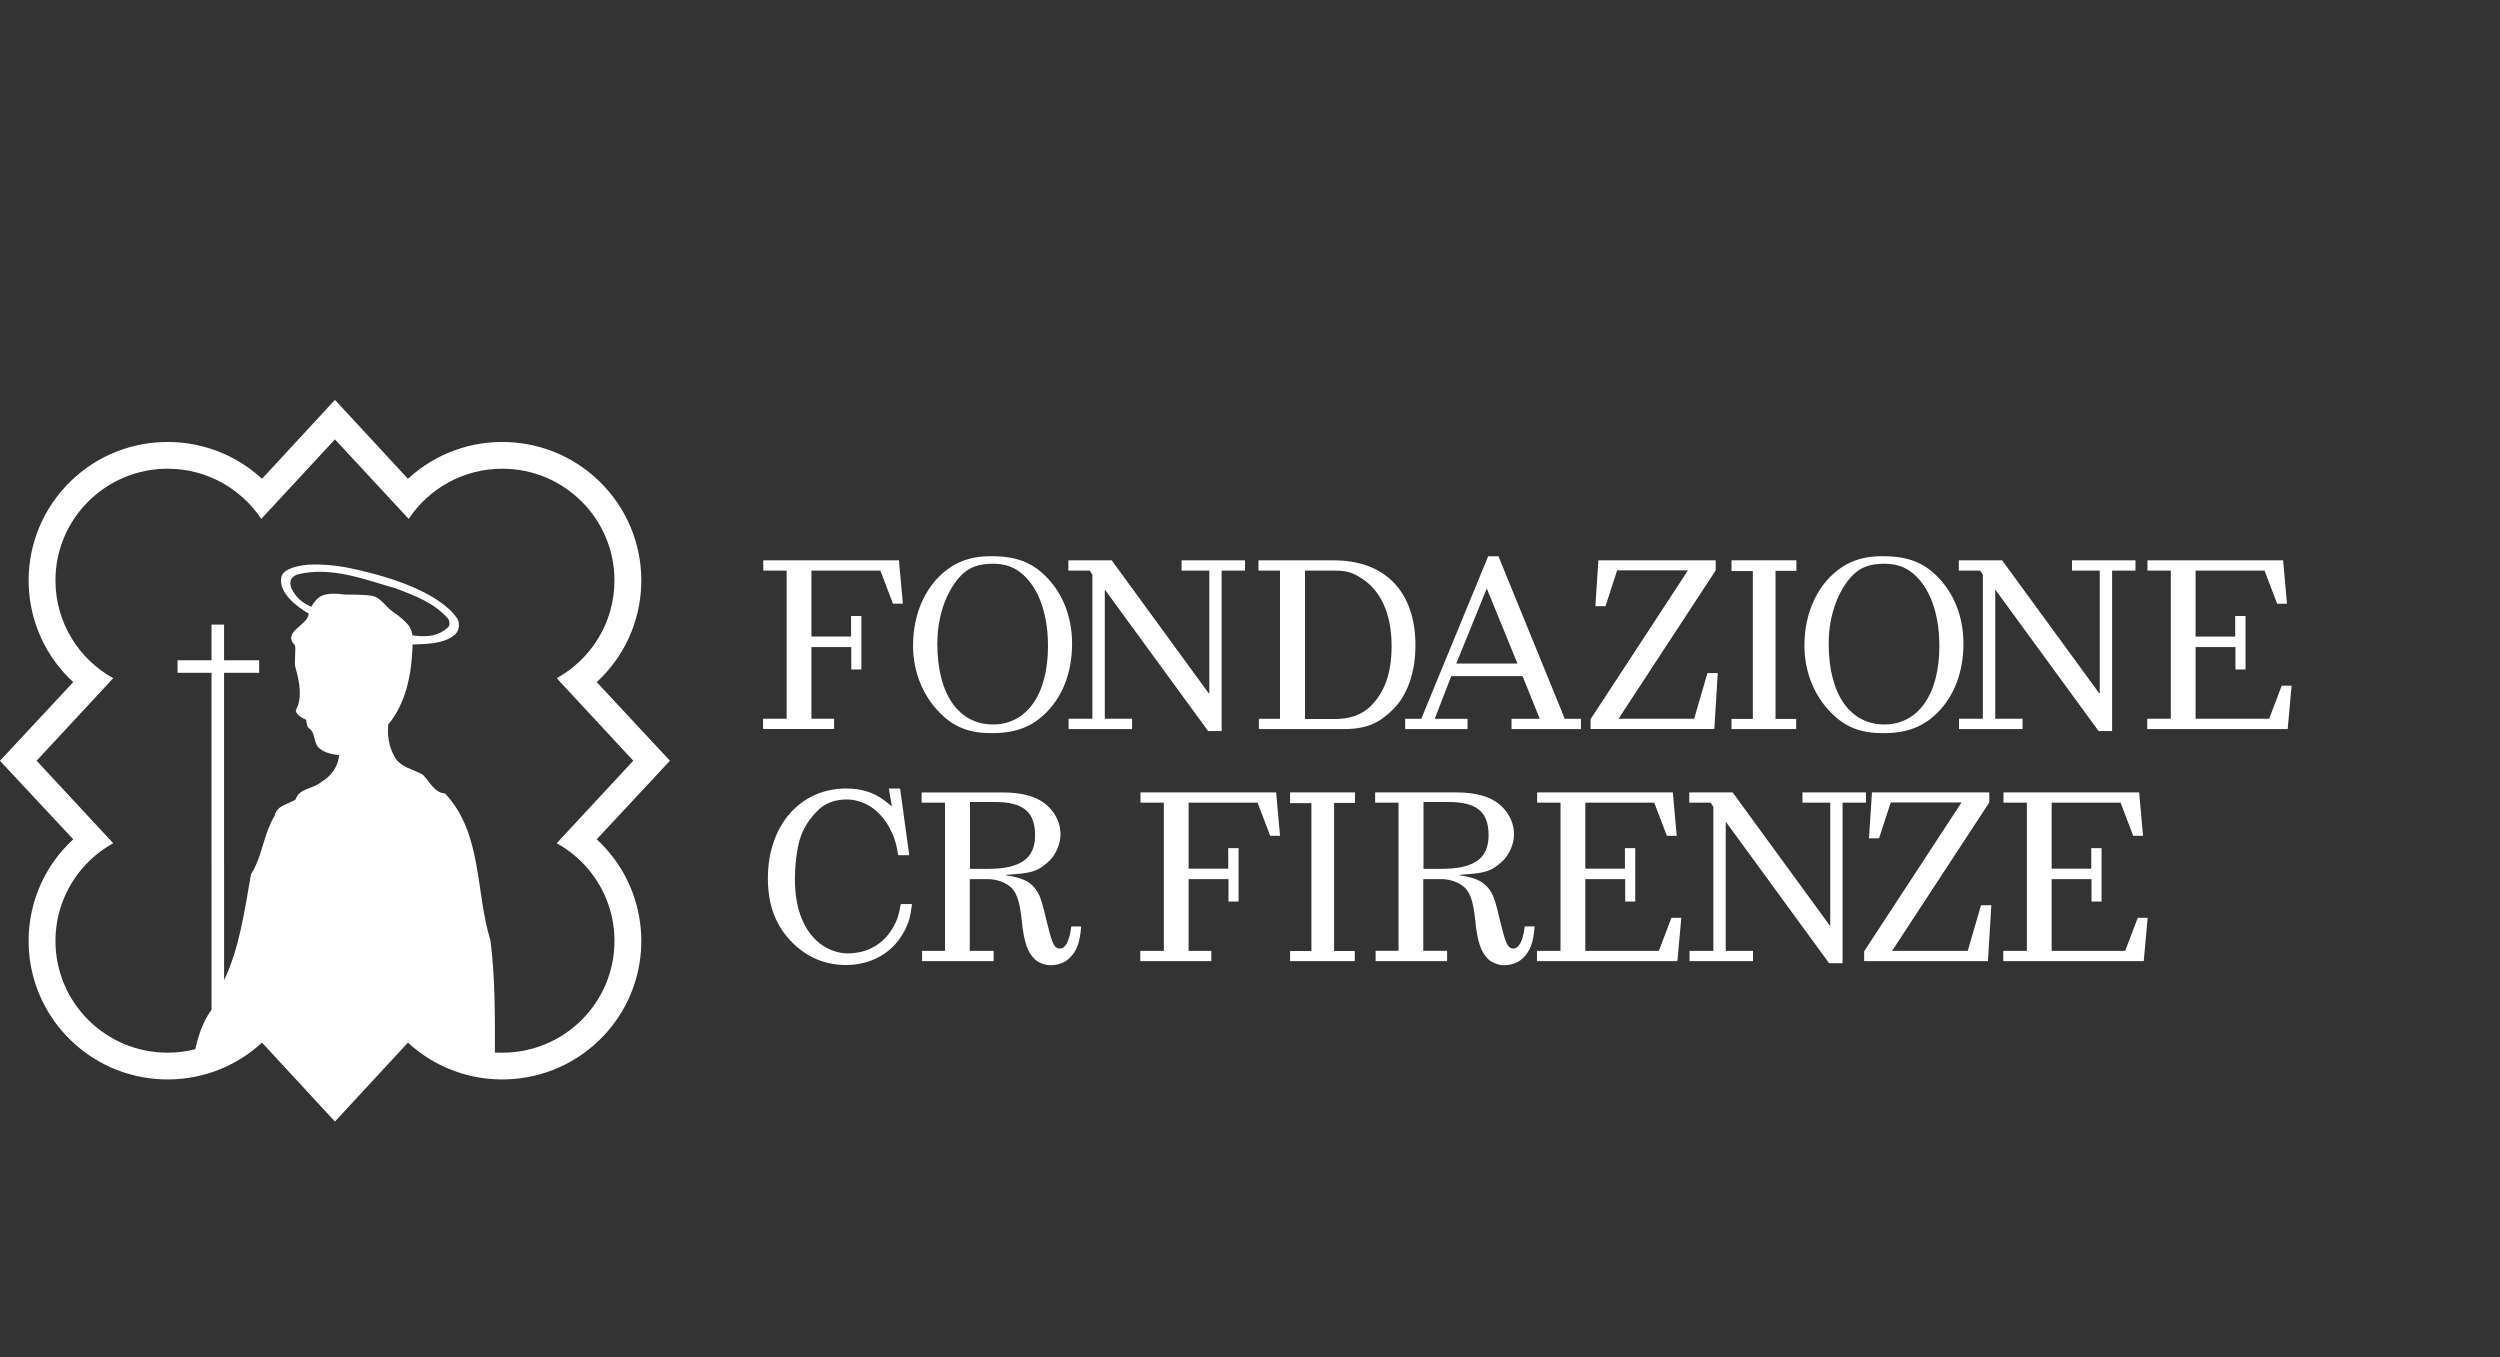 <?xml version="1.0" encoding="UTF-8" standalone="no"?>
<!DOCTYPE svg PUBLIC "-//W3C//DTD SVG 1.1//EN" "http://www.w3.org/Graphics/SVG/1.1/DTD/svg11.dtd">
<svg width="100%" height="100%" viewBox="0 0 140 76" version="1.1" xmlns="http://www.w3.org/2000/svg" xmlns:xlink="http://www.w3.org/1999/xlink" xml:space="preserve" xmlns:serif="http://www.serif.com/" style="fill-rule:evenodd;clip-rule:evenodd;stroke-linejoin:round;stroke-miterlimit:2;">
    <rect x="0" y="0" width="140" height="76" fill="#333333" stroke="none"/>
    <g id="unicoop">
    </g>
    <g transform="matrix(0.308,0,0,0.308,140,19.555)">
        <g transform="matrix(4.167,0,0,-4.167,74.554,69.908)">
            <path d="M-0.498,-17.075L11.812,-17.776L11.826,-17.777L14.78,-17.173L14.764,-16.909L8.256,-16.538L8.09,0.207L6.132,-0.934L6.129,-15.917L7.11,-16.473L2.449,-16.208L-9.05,-15.91L-9.049,-1.2L-11.009,-0.059L-11.01,-15.625L-10.588,-15.87L-16.245,-15.723L-16.254,-15.723L-17.893,-15.939L-17.884,-16.204L-0.498,-17.075Z" style="fill:white;fill-rule:nonzero;"/>
        </g>
    </g>
    <g id="cr-firenze" transform="matrix(0.303,0,0,0.303,-3.39908e-05,22.396)">
        <g transform="matrix(4.167,0,0,-4.167,166.863,60.824)">
            <path d="M-0.173,7.483L-6.19,7.483L-6.19,7.028L-5.154,7.028L-5.154,0.456L-6.2,0.456L-6.2,0L-3.049,0L-3.049,0.456L-4.055,0.456L-4.055,3.636L-2.287,3.636L-2.287,2.642L-1.839,2.642L-1.839,5.013L-2.297,5.013L-2.297,4.101L-4.055,4.101L-4.055,7.028L-0.997,7.028L-0.438,5.559L0.001,5.559L-0.173,7.483Z" style="fill:white;fill-rule:nonzero;"/>
        </g>
        <g transform="matrix(4.167,0,0,-4.167,183.644,61.586)">
            <path d="M-0.1,7.848L-0.16,7.848C-0.832,7.848 -1.42,7.686 -1.898,7.371C-2.956,6.673 -3.575,5.387 -3.575,3.878C-3.575,2.724 -3.139,1.641 -2.356,0.872C-1.746,0.263 -1.065,0 -0.1,0C0.979,0 1.7,0.274 2.35,0.932C3.082,1.671 3.479,2.734 3.479,3.97C3.479,5.164 3.061,6.218 2.289,6.978C1.679,7.575 0.998,7.848 -0.1,7.848M-0.028,0.385C-1.522,0.385 -2.498,1.682 -2.498,3.97C-2.498,5.337 -2.01,6.42 -1.431,7.008C-1.075,7.362 -0.658,7.514 -0.028,7.514C0.408,7.514 0.766,7.413 1.059,7.219C1.843,6.704 2.411,5.539 2.411,3.868C2.411,1.671 1.434,0.385 -0.028,0.385" style="fill:white;fill-rule:nonzero;"/>
        </g>
        <g transform="matrix(4.167,0,0,-4.167,231.044,61.205)">
            <path d="M-0.225,7.574L-3.04,7.574L-3.04,7.119L-1.81,7.119L-1.81,1.671L-1.831,1.671L-6.14,7.574L-8.061,7.574L-8.061,7.119L-7.115,7.119L-6.995,6.937L-6.995,0.547L-8.051,0.547L-8.051,0.091L-5.235,0.091L-5.235,0.547L-6.445,0.547L-6.445,6.278L-1.861,0L-1.263,0L-1.263,7.119L-0.225,7.119L-0.225,7.574Z" style="fill:white;fill-rule:nonzero;"/>
        </g>
        <g transform="matrix(4.167,0,0,-4.167,317.759,60.824)">
            <path d="M-0.159,7.483L-5.364,7.483L-5.496,5.447L-5.048,5.447L-4.531,7.038L-1.389,7.038L-5.71,0.436L-5.71,0L-0.22,0L-0.069,2.481L-0.526,2.481L-1.116,0.456L-4.47,0.456L-0.159,7.038L-0.159,7.483Z" style="fill:white;fill-rule:nonzero;"/>
        </g>
        <g transform="matrix(4.167,0,0,-4.167,348.386,61.586)">
            <path d="M-0.1,7.848L-0.16,7.848C-0.832,7.848 -1.421,7.686 -1.899,7.371C-2.956,6.673 -3.575,5.387 -3.575,3.878C-3.575,2.724 -3.139,1.641 -2.357,0.872C-1.747,0.263 -1.066,0 -0.1,0C0.978,0 1.699,0.274 2.349,0.932C3.082,1.671 3.478,2.734 3.478,3.97C3.478,5.164 3.061,6.218 2.289,6.978C1.679,7.575 0.997,7.848 -0.1,7.848M-0.028,0.385C-1.524,0.385 -2.498,1.682 -2.498,3.97C-2.498,5.337 -2.011,6.42 -1.431,7.008C-1.075,7.362 -0.659,7.514 -0.028,7.514C0.408,7.514 0.765,7.413 1.059,7.219C1.842,6.704 2.411,5.539 2.411,3.868C2.411,1.671 1.434,0.385 -0.028,0.385" style="fill:white;fill-rule:nonzero;"/>
        </g>
        <g transform="matrix(4.167,0,0,-4.167,395.615,61.205)">
            <path d="M-0.225,7.574L-3.041,7.574L-3.041,7.119L-1.81,7.119L-1.81,1.671L-1.83,1.671L-6.14,7.574L-8.061,7.574L-8.061,7.119L-7.115,7.119L-6.995,6.937L-6.995,0.547L-8.051,0.547L-8.051,0.091L-5.235,0.091L-5.235,0.547L-6.445,0.547L-6.445,6.278L-1.861,0L-1.262,0L-1.262,7.119L-0.225,7.119L-0.225,7.574Z" style="fill:white;fill-rule:nonzero;"/>
        </g>
        <g transform="matrix(4.167,0,0,-4.167,396.889,60.826)">
            <path d="M-0,7.483L-0,7.028L1.036,7.028L1.036,0.456L-0.01,0.456L-0.01,0L6.22,0L6.393,1.923L5.956,1.923L5.397,0.456L2.135,0.456L2.135,3.636L3.903,3.636L3.903,2.643L4.35,2.643L4.35,5.013L3.892,5.013L3.892,4.101L2.135,4.101L2.135,7.028L5.193,7.028L5.752,5.559L6.189,5.559L6.016,7.483L-0,7.483Z" style="fill:white;fill-rule:nonzero;"/>
        </g>
        <g transform="matrix(4.167,0,0,-4.167,167.055,104.439)">
            <path d="M-0.168,7.828L-0.667,7.828L-0.534,7.037C-0.941,7.382 -1.255,7.575 -1.601,7.686C-1.896,7.787 -2.211,7.828 -2.566,7.828C-4.599,7.828 -6.032,6.188 -6.032,3.848C-6.032,2.653 -5.688,1.752 -4.966,1.013C-4.304,0.344 -3.492,-0 -2.566,-0C-1.785,-0 -1.082,0.262 -0.554,0.75C-0.299,0.982 -0.096,1.266 0.066,1.589C0.229,1.924 0.29,2.147 0.36,2.704L-0.137,2.704C-0.228,2.197 -0.299,1.985 -0.462,1.701C-0.879,0.941 -1.601,0.516 -2.495,0.516C-2.993,0.516 -3.522,0.74 -3.888,1.093C-4.467,1.651 -4.833,2.522 -4.833,3.819C-4.833,4.314 -4.783,4.8 -4.691,5.276C-4.549,5.963 -4.233,6.43 -3.867,6.806C-3.542,7.159 -3.084,7.343 -2.537,7.343C-2.059,7.343 -1.581,7.149 -1.214,6.825C-0.991,6.623 -0.788,6.37 -0.636,6.087C-0.452,5.731 -0.35,5.478 -0.25,4.87L0.238,4.87L-0.168,7.828Z" style="fill:white;fill-rule:nonzero;"/>
        </g>
        <g transform="matrix(4.167,0,0,-4.167,185.756,104.479)">
            <path d="M-0.103,7.664L-3.701,7.664L-3.701,7.209L-2.664,7.209L-2.664,0.638L-3.68,0.638L-3.68,0.182L-0.508,0.182L-0.508,0.638L-1.566,0.638L-1.566,3.818L-0.744,3.818C-0.428,3.818 -0.072,3.706 0.162,3.534C0.497,3.3 0.649,2.885 0.742,1.964C0.832,1.052 0.995,0.576 1.31,0.273C1.462,0.121 1.768,0 2.001,0C2.347,0 2.642,0.11 2.855,0.314C3.18,0.628 3.323,1.012 3.374,1.721L2.936,1.721C2.855,1.064 2.682,0.739 2.418,0.739C2.144,0.739 2.052,1.113 1.829,2.014C1.675,2.672 1.595,2.966 1.462,3.209C1.218,3.635 0.886,3.873 0.039,3.989L0.039,4.009C1.086,4.081 1.402,4.11 1.94,4.607C2.255,4.901 2.459,5.386 2.459,5.812C2.459,6.257 2.266,6.704 1.92,7.036C1.482,7.462 0.822,7.664 -0.103,7.664M-1.556,4.274L-1.556,7.24L-0.459,7.24C0.771,7.24 1.331,6.834 1.331,5.761C1.331,4.708 0.649,4.274 -0.763,4.274L-1.556,4.274Z" style="fill:white;fill-rule:nonzero;"/>
        </g>
        <g transform="matrix(4.167,0,0,-4.167,236.574,103.721)">
            <path d="M-0.173,7.484L-6.189,7.484L-6.189,7.028L-5.153,7.028L-5.153,0.456L-6.199,0.456L-6.199,0L-3.048,0L-3.048,0.456L-4.055,0.456L-4.055,3.636L-2.286,3.636L-2.286,2.643L-1.839,2.643L-1.839,5.013L-2.297,5.013L-2.297,4.101L-4.055,4.101L-4.055,7.028L-0.996,7.028L-0.437,5.559L0,5.559L-0.173,7.484Z" style="fill:white;fill-rule:nonzero;"/>
        </g>
        <g transform="matrix(4.167,0,0,-4.167,250.766,103.721)">
            <path d="M-0.082,7.484L-2.96,7.484L-2.96,7.007L-2.014,7.007L-2.014,0.449L-2.96,0.449L-2.96,0L-0.092,0L-0.092,0.449L-1.008,0.449L-1.008,7.018L-0.082,7.018L-0.082,7.484Z" style="fill:white;fill-rule:nonzero;"/>
        </g>
        <g transform="matrix(4.167,0,0,-4.167,332.35,60.828)">
            <path d="M-0.082,7.484L-2.96,7.484L-2.96,7.007L-2.014,7.007L-2.014,0.449L-2.96,0.449L-2.96,0L-0.092,0L-0.092,0.449L-1.008,0.449L-1.008,7.018L-0.082,7.018L-0.082,7.484Z" style="fill:white;fill-rule:nonzero;"/>
        </g>
        <g transform="matrix(4.167,0,0,-4.167,309.889,103.721)">
            <path d="M-0.173,7.483L-6.19,7.483L-6.19,7.028L-5.154,7.028L-5.154,0.456L-6.199,0.456L-6.199,0L0.03,0L0.204,1.923L-0.234,1.923L-0.793,0.456L-4.054,0.456L-4.054,3.636L-2.286,3.636L-2.286,2.642L-1.84,2.642L-1.84,5.013L-2.297,5.013L-2.297,4.101L-4.054,4.101L-4.054,7.028L-0.997,7.028L-0.437,5.559L0,5.559L-0.173,7.483Z" style="fill:white;fill-rule:nonzero;"/>
        </g>
        <g transform="matrix(4.167,0,0,-4.167,345.802,104.098)">
            <path d="M-0.225,7.574L-3.041,7.574L-3.041,7.118L-1.809,7.118L-1.809,1.67L-1.83,1.67L-6.139,7.574L-8.061,7.574L-8.061,7.118L-7.114,7.118L-6.994,6.936L-6.994,0.546L-8.05,0.546L-8.05,0.09L-5.235,0.09L-5.235,0.546L-6.445,0.546L-6.445,6.278L-1.861,0L-1.262,0L-1.262,7.118L-0.225,7.118L-0.225,7.574Z" style="fill:white;fill-rule:nonzero;"/>
        </g>
        <g transform="matrix(4.167,0,0,-4.167,368.32,103.721)">
            <path d="M-0.159,7.484L-5.363,7.484L-5.495,5.447L-5.049,5.447L-4.53,7.038L-1.39,7.038L-5.709,0.436L-5.709,0L-0.219,0L-0.068,2.481L-0.525,2.481L-1.115,0.456L-4.47,0.456L-0.159,7.038L-0.159,7.484Z" style="fill:white;fill-rule:nonzero;"/>
        </g>
        <g transform="matrix(4.167,0,0,-4.167,396.075,103.721)">
            <path d="M-0.173,7.483L-6.19,7.483L-6.19,7.028L-5.153,7.028L-5.153,0.456L-6.199,0.456L-6.199,0L0.031,0L0.204,1.923L-0.234,1.923L-0.792,0.456L-4.054,0.456L-4.054,3.636L-2.286,3.636L-2.286,2.642L-1.84,2.642L-1.84,5.013L-2.297,5.013L-2.297,4.101L-4.054,4.101L-4.054,7.028L-0.997,7.028L-0.437,5.559L0,5.559L-0.173,7.483Z" style="fill:white;fill-rule:nonzero;"/>
        </g>
        <g transform="matrix(4.167,0,0,-4.167,246.921,60.832)">
            <path d="M-0.096,7.483L-3.44,7.483L-3.44,7.028L-2.484,7.028L-2.484,0.456L-3.421,0.456L-3.421,0L0.351,0C1.45,0 1.987,0.334 2.547,0.891C3.177,1.529 3.523,2.532 3.523,3.716C3.523,6.086 2.182,7.483 -0.096,7.483M-1.376,0.446L-1.376,7.028L-0.043,7.028C0.586,7.028 0.83,6.886 1.196,6.643C1.917,6.167 2.466,5.205 2.466,3.685C2.466,2.299 2.049,1.519 1.521,1.002C1.144,0.638 0.616,0.446 -0.035,0.446L-1.376,0.446Z" style="fill:white;fill-rule:nonzero;"/>
        </g>
        <g transform="matrix(4.167,0,0,-4.167,277.435,60.831)">
            <path d="M-0.119,7.665L-0.574,7.665L-3.542,0.456L-4.255,0.456L-4.255,0L-1.49,0L-1.49,0.456L-2.944,0.456L-2.212,2.349L0.95,2.349L1.478,1.042L1.712,0.456L0.462,0.456L0.462,0L3.541,0L3.541,0.456L2.819,0.456C2.819,0.456 2.819,0.466 2.626,0.941L-0.119,7.665ZM-1.988,2.907L-0.637,6.237L0.724,2.907L-1.988,2.907Z" style="fill:white;fill-rule:nonzero;"/>
        </g>
        <g transform="matrix(4.167,0,0,-4.167,269.573,104.475)">
            <path d="M-0.103,7.664L-3.701,7.664L-3.701,7.209L-2.664,7.209L-2.664,0.638L-3.68,0.638L-3.68,0.182L-0.509,0.182L-0.509,0.638L-1.566,0.638L-1.566,3.818L-0.744,3.818C-0.428,3.818 -0.072,3.706 0.162,3.534C0.497,3.3 0.649,2.885 0.742,1.964C0.832,1.052 0.995,0.576 1.309,0.273C1.462,0.121 1.768,0 2.001,0C2.347,0 2.641,0.11 2.854,0.314C3.18,0.628 3.322,1.012 3.373,1.721L2.936,1.721C2.854,1.064 2.682,0.739 2.418,0.739C2.144,0.739 2.052,1.113 1.829,2.014C1.675,2.672 1.594,2.966 1.462,3.209C1.218,3.635 0.886,3.873 0.039,3.989L0.039,4.009C1.086,4.081 1.402,4.11 1.94,4.607C2.255,4.901 2.459,5.386 2.459,5.812C2.459,6.257 2.266,6.704 1.92,7.036C1.482,7.462 0.822,7.664 -0.103,7.664M-1.556,4.274L-1.556,7.24L-0.459,7.24C0.771,7.24 1.331,6.834 1.331,5.761C1.331,4.708 0.649,4.274 -0.763,4.274L-1.556,4.274Z" style="fill:white;fill-rule:nonzero;"/>
        </g>
        <g transform="matrix(4.167,0,0,-4.167,61,96.058)">
            <path d="M-0.408,14.349C-0.56,14.267 -0.745,14.049 -0.831,13.877C-1.283,14.077 -1.504,14.296 -1.709,14.685C-1.824,14.991 -1.751,15.205 -1.44,15.314C0.077,15.686 1.557,15.075 2.942,14.685C3.757,14.374 4.619,14.054 5.244,13.342C5.301,13.214 5.33,13.08 5.24,12.969C4.822,12.596 4.384,12.513 3.657,12.608C3.639,12.701 3.589,12.922 3.484,13.051C3.301,13.275 3.072,13.462 2.799,13.645C2.487,13.856 2.251,14.285 1.891,14.356C1.584,14.418 1.14,14.416 0.643,14.42C0.236,14.481 -0.152,14.474 -0.408,14.349M-10.822,2.458C-10.473,2.826 -10.067,3.142 -9.618,3.391L-13.015,7.05L-9.618,10.71C-11.145,11.556 -12.179,13.181 -12.179,15.045C-12.179,17.782 -9.951,20.001 -7.204,20.001C-5.47,20.001 -3.943,19.117 -3.052,17.775L0.217,21.303L3.488,17.775C4.378,19.117 5.905,20.001 7.64,20.001C10.387,20.001 12.614,17.782 12.614,15.045C12.614,13.181 11.581,11.556 10.053,10.71L13.449,7.05L10.053,3.391C10.502,3.142 10.907,2.826 11.257,2.459L11.258,2.459C12.099,1.569 12.615,0.373 12.615,-0.944C12.615,-3.682 10.388,-5.9 7.64,-5.9C7.532,-5.9 7.418,-5.901 7.311,-5.895C7.314,-4.31 7.325,-2.532 7.113,-0.918C6.781,0.159 6.692,1.334 6.484,2.461C6.272,3.61 5.938,4.707 5.102,5.596C4.617,5.629 4.427,6.124 4.109,6.435C3.679,6.68 3.104,6.758 2.853,7.242C2.623,7.653 2.535,8.121 2.58,8.65C3.388,9.645 3.617,10.886 3.663,12.204C4.248,12.232 4.935,12.22 5.432,12.56C5.727,12.738 5.787,13.089 5.639,13.366C4.802,14.543 2.59,15.245 0.78,15.611C0.262,15.716 -0.648,15.809 -1.219,15.715C-1.652,15.645 -2.099,15.502 -2.161,15.191C-2.297,14.502 -1.471,13.877 -0.946,13.576C-0.969,13.054 -2.141,12.777 -1.565,12.177C-1.492,12.103 -1.604,11.416 -1.534,11.177C-1.339,10.51 -1.233,9.816 -1.501,9.328C-1.59,9.168 -1.26,8.934 -1.097,8.889C-1.004,8.863 -1.076,8.576 -0.926,8.484C-0.668,8.327 -0.718,7.853 -0.525,7.652C-0.327,7.444 -0.039,7.35 0.399,7.296C0.377,6.845 0.067,6.363 -0.391,6.107C-0.748,5.791 -1.373,5.837 -1.53,5.329C-1.82,5.129 -2.373,5.072 -2.456,4.611C-2.864,3.949 -2.967,3.161 -3.272,2.459C-3.339,2.305 -3.415,2.156 -3.506,2.013C-3.791,0.405 -4.02,-1.269 -4.7,-2.683L-4.7,2.459L-4.701,2.459L-4.701,10.948L-3.145,10.948L-3.145,11.504L-4.701,11.504L-4.701,13.086L-5.257,13.086L-5.257,11.504L-6.764,11.504L-6.764,10.948L-5.257,10.948L-5.257,2.459L-5.256,2.459L-5.256,-3.994C-5.614,-4.472 -5.853,-5.146 -5.975,-5.746C-6.371,-5.846 -6.778,-5.9 -7.204,-5.9C-9.951,-5.9 -12.179,-3.682 -12.179,-0.944C-12.179,0.373 -11.663,1.569 -10.822,2.458M-12.34,2.459C-13.882,0.15 -13.703,-2.991 -11.729,-5.115C-9.418,-7.606 -5.517,-7.757 -3.018,-5.453L0.217,-8.954L3.454,-5.453C5.954,-7.757 9.853,-7.606 12.166,-5.115C14.138,-2.991 14.317,0.15 12.775,2.458C12.51,2.855 12.193,3.227 11.827,3.565L15.075,7.05L11.827,10.536C14.326,12.84 14.478,16.725 12.165,19.216C9.853,21.707 5.953,21.858 3.454,19.554L0.217,23.054L-3.018,19.554C-5.517,21.858 -9.419,21.707 -11.729,19.216C-14.042,16.725 -13.89,12.84 -11.391,10.536L-14.64,7.047L-11.391,3.565C-11.758,3.227 -12.075,2.855 -12.34,2.459" style="fill:white;fill-rule:nonzero;"/>
        </g>
    </g>
    <g id="comune-pontedera" serif:id="comune pontedera">
    </g>
    <g id="comune-firenze" serif:id="comune firenze">
    </g>
    <g id="città-firenze" serif:id="città firenze">
    </g>
    <g id="ministero-cultura" serif:id="ministero cultura">
    </g>
</svg>
